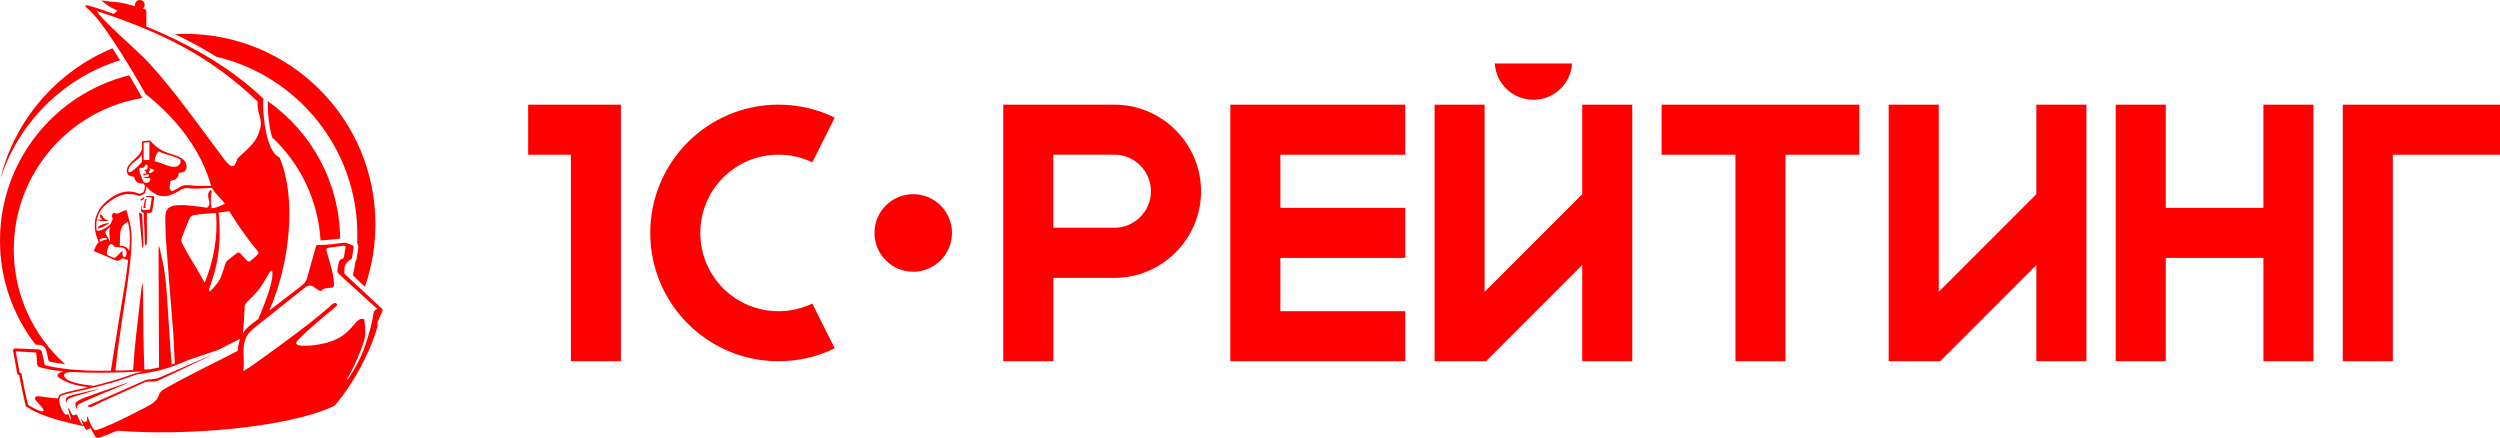 <svg width="731" height="128" viewBox="0 0 731 128" fill="none" xmlns="http://www.w3.org/2000/svg">
<path d="M661.821 60.788H633.272V30.6H618.644V105.623H633.272V75.425H661.822V105.623H676.45V30.6H661.821V60.788ZM359.752 105.623H410.892V90.987H374.382V75.425H410.892V60.788H374.382V45.236H410.892V30.6H359.752V105.623ZM595.426 56.78L566.888 85.334V30.6H552.248V105.623H567.298L595.426 77.481V105.623H610.066V30.6H595.426V56.78ZM485.854 45.236H507.448V105.623H522.077V45.236H543.671V30.6H485.854V45.236ZM462.647 56.78L434.098 85.334V30.6H419.47V105.623H434.51L462.647 77.481V105.623H477.276V30.6H462.647V56.78ZM685.028 30.6V105.624H699.668V45.236H731V30.6H685.028ZM267.028 56.78C260.761 56.78 255.696 61.848 255.696 68.107C255.696 74.367 260.761 79.455 267.028 79.455C273.284 79.455 278.358 74.367 278.358 68.107C278.358 61.858 273.284 56.78 267.028 56.78ZM154.445 45.236H166.927V105.623H181.556V30.6H154.435V45.236H154.445ZM448.378 29.171C454.398 29.171 459.318 24.473 459.688 18.553H437.068C437.427 24.483 442.348 29.171 448.378 29.171ZM227.63 45.226C231.072 45.226 234.441 45.986 237.523 47.466L244.067 34.382C238.941 31.874 233.342 30.6 227.63 30.6C206.92 30.6 190.134 47.395 190.134 68.106C190.134 88.828 206.92 105.623 227.63 105.623C233.342 105.623 238.941 104.349 244.067 101.841L237.523 88.756C234.435 90.236 231.054 91.001 227.63 90.996C214.995 90.996 204.763 80.759 204.763 68.106C204.753 55.474 214.995 45.226 227.63 45.226ZM325.861 30.6H293.357V105.623H307.997V81.253H325.872C339.792 81.253 351.184 69.853 351.184 55.916C351.174 41.988 339.781 30.6 325.861 30.6ZM325.861 66.595H307.986V45.226H325.861C331.738 45.226 336.535 50.036 336.535 55.906C336.545 61.796 331.738 66.595 325.861 66.595ZM29.391 65.845C28.785 66.164 28.066 67.13 29.381 66.637C30.758 66.123 32.361 65.074 31.857 65.167C31.62 65.207 30.151 65.444 29.391 65.845ZM35.267 112.572C31.877 113.754 28.292 114.956 24.994 116.19C23.905 116.601 23.074 117.002 22.621 117.29C21.871 117.763 21.964 118.41 22.231 119.068C22.293 119.222 22.467 119.654 22.549 119.767C22.569 119.787 22.59 119.808 22.569 119.572C22.519 119.16 22.539 118.626 22.775 118.41C23.381 117.783 30.377 114.895 35.36 112.85C38.688 111.472 37.897 111.657 35.267 112.572ZM46.229 110.578C45.551 110.783 44.904 110.866 44.226 110.896C42.941 110.968 42.766 111.03 41.596 111.544L25.888 118.534C25.354 118.894 26.165 119.243 26.967 118.852C31.816 116.416 36.901 114.36 41.781 111.996C42.571 111.616 43.208 111.534 43.989 111.565C44.914 111.605 45.438 111.615 46.342 111.256L59.964 104.781C62.327 103.661 62.306 103.588 59.892 104.647C55.333 106.613 50.779 108.591 46.229 110.578ZM41.606 72.568C41.659 72.541 41.702 72.497 41.729 72.444C41.965 72.064 41.955 71.694 41.945 71.282L41.595 63.039C41.585 62.699 41.647 62.761 41.411 62.546C41.302 62.444 41.185 62.351 41.061 62.268C40.568 61.939 40.651 62.238 40.681 62.628L41.606 72.568ZM29.155 113.64C29.217 113.599 25.652 114.472 24.491 114.73C23.055 115.045 21.627 115.395 20.207 115.778C19.231 116.24 19.128 116.651 19.375 117.535C19.457 117.834 19.488 117.762 19.488 117.762C19.498 117.762 19.488 117.772 19.508 117.535C19.56 116.888 19.898 116.703 20.423 116.415C20.885 116.168 22.673 115.624 24.614 115.079C25.2 114.904 28.908 113.825 29.154 113.639L29.155 113.64ZM100.697 80.018C100.635 77.829 100.779 77.058 102.494 75.876C102.987 75.536 102.905 75.64 102.987 75.013L103.367 72.505C103.481 71.837 103.337 71.847 102.751 71.621L101.591 71.138C101.118 70.942 101.169 70.953 100.655 70.994C97.933 71.24 95.868 71.652 93.166 71.652C92.406 71.652 92.478 71.631 92.303 72.35L89.91 80.84L89.694 81.612C89.489 82.156 89.232 82.598 88.584 83.184C87.989 83.729 87.259 84.243 86.622 84.736L78.712 90.831C81.753 84.048 83.787 75.701 84.414 67.591C85.02 59.667 84.27 51.958 81.774 46.13L81.732 46.047L81.65 46.007C80.058 45.256 78.948 43.046 78.219 40.394C77.14 36.509 76.853 31.678 76.976 28.924L76.986 28.81L76.904 28.738C69.98 22.161 61.947 16.92 53.4 12.591C49.938 10.834 46.384 9.231 42.778 7.74V2.857C42.449 2.744 42.121 2.631 41.782 2.518C42.1 2.261 42.306 1.86 42.306 1.418C42.306 1.042 42.156 0.681 41.89 0.416C41.624 0.15 41.263 0 40.887 0C40.511 0.001 40.151 0.15 39.885 0.416C39.619 0.682 39.47 1.042 39.469 1.418C39.469 1.552 39.489 1.686 39.521 1.809C37.826 1.316 36.121 0.915 34.569 0.679C33.223 0.473 32.021 0.483 30.984 0.339C29.524 0.144 29 -0.36 30.87 1.12C31.876 1.912 32.688 2.313 34.28 3.104C34.095 3.402 33.654 3.814 33.243 4.07C30.767 3.186 28.486 2.313 25.939 1.655C25.909 1.643 25.878 1.637 25.846 1.635C25.363 1.511 25.127 1.449 25.014 1.655C24.901 1.86 25.086 2.025 25.456 2.344C28.271 4.821 30.798 8.511 32.883 11.614C36.581 17.104 40.331 23.487 42.365 27.146C42.612 27.588 42.488 27.434 42.91 27.763C47.563 31.473 51.59 35.636 54.816 40.169C57.939 44.558 60.302 49.296 61.73 54.312C61.38 54.312 61.031 54.322 60.692 54.333C59.09 54.363 57.487 54.405 55.885 54.21C53.717 53.953 53.07 54.374 52.176 54.94C51.693 55.248 51.138 55.597 50.183 55.906C50.121 55.854 50.07 55.793 50.019 55.741C49.951 55.664 49.889 55.582 49.834 55.495C49.505 54.981 49.597 54.435 49.731 53.706C49.772 53.459 49.823 53.192 49.865 52.884C50.46 52.781 51.035 52.627 51.477 52.288C51.94 51.928 52.247 51.393 52.289 50.53C52.371 50.52 52.474 50.52 52.587 50.51C53.501 50.427 54.703 50.14 54.539 48.464C54.344 46.429 52.259 45.75 50.409 45.154L49.947 45.01C48.878 44.66 47.974 44.332 47.101 43.828C46.125 43.273 44.892 42.276 44.194 41.402C43.978 41.145 43.916 41.063 43.454 41.115L42.067 41.248C41.533 41.3 41.533 41.361 41.543 41.803C41.553 42.43 41.523 43.068 41.513 43.695C40.743 45.791 38.985 46.542 37.722 48.197C37.29 48.762 37.044 49.43 37.064 50.027C37.084 50.509 37.28 50.941 37.67 51.229C38.02 51.496 38.513 51.65 39.19 51.65C39.591 53.233 40.383 53.675 41.985 53.675C42.057 53.788 42.119 53.891 42.18 53.984C42.283 54.138 42.365 54.261 42.376 54.374C42.386 54.621 42.314 54.991 42.221 55.351C41.913 56.491 41.872 56.245 40.752 56.646C39.273 56.039 37.917 55.886 36.643 56.06C35.349 56.235 34.147 56.748 33.017 57.468C30.407 59.143 28.743 61.117 28.055 63.388C27.387 65.598 27.655 68.076 28.877 70.81C28.632 71.053 28.418 71.326 28.24 71.622C27.993 72.022 27.757 72.526 27.51 73.225L27.428 73.451L27.654 73.533C29.072 74.047 30.387 74.633 31.712 75.219C32.133 75.404 32.554 75.589 33.037 75.805C34.434 76.412 34.517 76.36 35.462 75.764C35.606 75.671 35.77 75.569 35.975 75.445C36.427 75.877 36.869 75.949 37.475 76.031L36.828 81.129L34.681 94.194L32.411 108.399C26.298 108.481 20.001 108.306 14.011 106.991C13.405 106.857 13.241 106.888 13.077 106.528C12.974 106.302 12.933 106.096 12.882 105.86L12.286 103.064C12.101 102.201 11.649 102.17 10.847 102.139L4.571 101.882C4.241 101.872 4.047 101.954 3.934 102.118C3.831 102.273 3.831 102.458 3.852 102.694V102.714C4.232 104.832 4.673 107.011 4.992 109.129C5.043 109.427 5.053 109.489 5.392 109.539C5.598 109.57 5.557 109.57 5.598 109.786C6.163 112.603 6.738 115.409 7.385 118.205C7.478 118.585 7.478 118.708 7.837 118.955C8.856 119.63 9.928 120.221 11.043 120.723C13.981 122.059 18.337 123.241 21.933 124.053C22.805 124.248 23.679 124.423 24.541 124.608C24.809 125.153 25.065 125.595 25.199 125.636C25.456 125.708 25.62 125.626 26.237 125.317C26.334 125.277 26.414 125.205 26.463 125.112C26.73 125.595 27.048 126.109 27.408 126.808C27.49 126.983 27.582 127.168 27.664 127.322C27.757 127.496 27.839 127.64 27.901 127.702C28.168 128 28.548 128.042 28.979 127.969C29.689 127.836 30.541 127.363 31.322 127.147C32.318 126.736 33.294 126.325 34.27 125.924C53.583 127.538 83.54 125.143 96.997 119.006C97.891 118.616 97.85 118.626 98.477 117.876C102.966 112.541 107.507 104.318 109.726 97.626C109.962 96.917 110.178 96.198 110.363 95.478C110.568 94.666 110.126 94.831 110.486 93.978C110.886 93.094 111.256 92.2 111.646 91.316C111.832 90.894 112.026 90.555 111.749 90.339L100.697 80.018ZM43.63 18.491C40.127 14.637 29.915 6.157 28.292 3.197C46.979 9.415 60.796 15.9 75.302 29.644C75.117 34.403 77.808 35.009 74.952 40.447C73.545 43.129 69.538 45.843 69.343 46.583C68.398 50.222 66.765 48.166 65.121 45.987C58.125 36.685 51.468 27.136 43.63 18.491ZM46.414 44.239C47.544 44.928 48.561 45.062 49.773 45.462L50.235 45.617C51.067 45.884 51.951 46.172 52.66 46.593C53.03 47.405 52.557 48.361 51.684 48.659C50.739 48.989 49.331 48.577 48.129 48.104C47.112 47.704 46.269 47.394 45.191 47.128C45.407 45.771 45.531 45.216 46.414 44.239ZM44.832 49.574C45.171 49.718 45.222 49.8 44.729 50.17C44.493 50.355 44.215 50.52 43.969 50.592C43.342 50.766 43.496 50.16 43.743 49.892C43.887 49.738 44.02 49.79 43.815 49.553C43.774 49.502 43.733 49.471 43.712 49.43C43.496 48.926 44.544 49.45 44.832 49.574ZM42.182 41.7L43.476 41.577C43.732 41.557 43.712 41.567 43.712 41.783L43.671 45.823C43.671 46.11 43.681 46.46 43.661 46.778L43.486 46.748L42.006 46.809C42.006 45.74 41.996 44.651 41.996 43.571C41.996 43.016 42.016 42.451 42.006 41.906C41.996 41.711 41.956 41.731 42.181 41.701L42.182 41.7ZM40.486 48.464C40.065 48.854 39.531 49.296 39.11 49.666C38.73 49.996 38.411 50.201 38.164 50.293C37.466 50.55 37.476 49.985 37.579 49.523C37.661 49.173 37.836 48.813 38.082 48.484C39.13 47.117 40.63 46.675 41.503 45.164L41.513 47.302C41.205 47.724 40.784 48.176 40.486 48.464ZM41.77 52.832C41.565 52.349 41.472 51.866 41.226 51.352C40.897 50.653 40.743 50.067 40.733 49.338L41.031 49.07C41.544 49.122 41.914 49.09 42.171 48.854C42.459 48.587 42.407 47.888 42.931 48.176C43.271 48.361 43.271 48.587 43.137 48.875C42.993 49.183 43.321 49.553 42.602 49.615C42.232 49.645 42.15 49.923 42.469 50.047L42.643 50.119C42.736 50.684 42.89 50.787 42.397 50.766C42.233 50.756 42.057 50.766 41.997 50.807C41.647 51.085 42.007 51.537 42.448 51.095C42.808 51.034 43.866 50.797 43.476 51.527C43.393 51.691 43.178 51.733 42.798 51.722C42.633 51.712 42.489 51.722 42.397 51.742C42.017 51.835 42.089 52.072 42.572 52.092C42.849 52.102 43.239 52.052 43.537 52.052C43.958 52.062 44.123 52.257 43.815 52.915C43.66 53.244 43.352 53.398 42.777 53.439C42.304 53.479 41.965 53.305 41.77 52.832ZM31.066 70.05C30.439 70.126 29.842 70.359 29.33 70.728C29.227 70.492 29.124 70.266 29.032 70.04C29.473 69.793 29.72 69.71 30.121 69.629C30.665 69.516 31.374 69.577 31.251 69.916C31.231 69.958 31.158 69.999 31.066 70.05ZM32.155 69.947C32.278 71.067 32.103 70.626 31.825 69.988C31.518 69.31 31.148 68.909 30.912 68.333C30.727 67.892 30.706 67.861 30.892 67.645C31.035 67.47 32.124 66.381 32.124 66.381C32.154 66.442 32.114 66.648 32.062 66.905C31.857 67.933 32.042 68.93 32.155 69.947ZM36.88 74.767C36.47 75.857 35.668 74.747 35.802 74.048C35.925 73.411 35.832 73.278 35.278 73.791C33.305 75.621 34.024 75.734 31.878 74.788L31.528 74.634C31.107 74.162 31.138 73.771 31.569 72.496L31.733 71.993C32.206 71.088 33.038 71.233 33.449 72.167C33.983 72.188 34.189 72.239 34.754 72.281C35.484 72.342 35.997 72.331 36.346 72.609C37.076 73.175 37.106 74.16 36.88 74.767ZM36.85 72.281C36.377 71.982 35.812 71.88 35.031 71.818C35.062 71.16 35.072 70.554 35.083 69.998C35.103 68.56 35.123 67.491 35.535 66.617C35.678 66.339 35.853 66.082 36.069 65.826C36.387 65.476 36.819 65.157 37.404 64.859C37.784 66.504 37.949 67.922 37.98 69.341C38.01 70.615 37.928 71.89 37.784 73.339C37.507 72.836 37.22 72.507 36.85 72.281ZM37.671 79.959C38.093 76.639 38.534 72.651 38.473 69.331C38.441 67.937 38.276 66.55 37.98 65.188C37.702 63.903 37.312 62.639 36.952 61.375C36.089 61.652 35.36 61.981 34.764 62.351L34.651 62.392C33.963 62.464 33.983 62.434 33.387 62.269C33.048 62.177 32.967 62.372 32.771 62.896C32.627 63.503 33.007 63.718 32.946 64.119C32.709 64.509 32.546 64.921 32.432 65.353C31.733 66.226 29.597 67.696 28.292 67.45C28.056 66.052 28.117 64.746 28.487 63.523C29.134 61.365 30.696 59.751 33.213 58.147C34.291 57.459 35.422 56.976 36.644 56.811C37.87 56.633 39.121 56.753 40.291 57.161C40.877 57.366 40.568 57.376 41.216 57.14C41.914 56.78 42.161 56.74 42.315 56.534C42.438 56.369 42.489 56.102 42.654 55.485C42.736 55.177 42.808 54.858 42.818 54.581C43.363 55.249 44.338 56.184 45.51 56.77C46.979 57.51 48.222 57.52 49.752 57.037C50.667 56.749 51.519 56.328 52.423 55.752C53.225 55.238 53.821 54.868 55.813 55.095C57.632 55.31 59.871 54.951 61.957 54.951C63.539 57.531 64.648 57.818 65.727 59.627L63.375 60.604C62.758 60.779 62.378 60.902 61.823 60.881C61.669 59.062 61.515 58.219 61.833 56.235C61.998 55.238 61.433 55.465 61.063 56.205C60.21 57.921 62.224 59.432 60.549 60.738C57.879 60.368 52.239 59.473 50.143 60.326C48.684 60.923 48.325 61.837 48.325 64.212L48.479 69.557L49.383 81.449L50.667 97.484L51.109 106.251L50.215 106.591L49.875 102.603L49.352 94.544C48.9 88.5 48.797 83.967 48.037 79.074C47.873 77.985 47.667 76.885 47.42 75.734C46.167 69.947 46.352 71.489 46.373 76.176L46.496 107.454L43.958 107.958L42.376 108.06L42.212 108.07C41.976 102.17 41.873 95.15 41.832 87.092C41.802 80.257 41.524 82.672 40.887 88.449C40.117 95.387 39.305 101.544 38.925 108.204C36.921 108.287 35.781 108.359 33.768 108.359C34.723 98.429 36.428 89.764 37.671 79.959ZM59.861 82.683L58.074 79.517V79.507C56.564 76.937 54.868 74.264 53.512 71.623C52.814 70.256 52.855 70.245 53.625 68.303L54.663 65.682L54.848 65.24C55.638 63.338 55.762 63.02 56.923 62.855C58.998 62.547 61.083 62.434 63.169 62.249C63.755 69.269 62.481 76.167 59.861 82.683ZM21.101 108.78L21.152 108.77C28.508 109.212 37.312 108.883 41.812 108.585C41.374 108.716 40.932 108.833 40.486 108.935C39.572 109.16 39.356 109.201 38.545 109.5C35.165 110.754 30.675 112.018 27.347 112.82C24.83 112.521 19.211 111.956 18.727 109.798C18.502 108.821 20.464 108.831 21.101 108.78ZM17.269 115.667C17.162 115.822 17.079 115.991 17.022 116.17C16.983 116.28 16.955 116.394 16.94 116.51C16.131 116.442 15.323 116.363 14.516 116.273C13.85 116.201 13.185 116.112 12.523 116.006C12.251 115.957 11.976 115.92 11.701 115.893C11.493 115.874 11.283 115.864 11.074 115.862C10.324 115.872 10.294 116.109 10.253 116.448V116.458C10.201 116.859 10.602 117.27 11.085 117.764C11.239 117.918 11.403 118.093 11.567 118.267C15.009 122.101 9.914 119.47 8.424 118.504C8.284 118.41 8.185 118.267 8.147 118.103C7.448 115.328 6.862 112.357 6.328 109.541C6.277 109.243 6.288 109.047 5.897 109.006C5.702 108.986 5.743 109.016 5.712 108.831V108.811L4.664 103.014C4.634 102.757 4.634 102.736 4.89 102.746L10.571 103.076C10.684 103.6 10.848 106.693 10.921 106.848C11.002 107.033 11.085 107.115 11.208 107.166C12.934 107.855 15.553 108.296 18.574 108.585C17.474 108.903 15.862 109.561 17.516 110.61C19.981 112.182 22.868 112.891 25.847 113.19C23.577 113.817 19.94 114.413 18.029 115.153C17.669 115.286 17.485 115.369 17.269 115.667ZM69.529 102.582C62.717 106.138 55.146 109.705 48.602 113.436C47.975 113.786 47.431 114.094 46.958 114.618C46.558 115.06 46.496 115.42 46.342 115.811C45.992 116.869 45.017 117.671 44.082 118.278C43.63 118.576 32.381 124.568 28.179 125.75C27.635 125.904 27.542 125.73 27.224 125.288C26.659 124.506 26.073 123.047 25.816 122.317C25.683 121.937 25.426 121.495 25.426 121.927C25.426 122.481 25.518 122.8 25.477 123.027C25.457 123.15 25.426 123.201 25.148 123.293C24.861 123.396 24.553 123.437 24.358 123.211C24.08 122.882 23.967 122.749 23.916 122.656C23.823 122.502 23.649 122.317 23.72 122.616C23.762 122.8 23.946 123.273 24.173 123.797L24.183 123.817V123.828L24.193 123.858C24.409 124.373 24.039 124.26 23.813 123.921C23.515 123.427 22.878 122.286 22.621 121.433C22.477 121.053 22.231 121.248 21.81 121.341C21.214 121.536 21.193 121.464 20.834 120.786C20.687 120.501 20.547 120.213 20.413 119.922C20.073 119.152 19.765 119.141 20.012 119.953L20.597 121.823C20.844 122.625 20.741 123.129 20.392 122.225L19.919 121.073C19.098 121.413 18.974 121.217 18.44 120.385C18.019 119.727 17.248 118.062 17.361 116.777C17.378 116.475 17.478 116.184 17.649 115.934C17.772 115.749 17.916 115.698 18.183 115.594C19.632 115.009 24.131 114.176 26.083 113.611C29.895 112.737 34.877 111.371 38.688 109.951C39.366 109.705 39.838 109.51 40.558 109.417C46.835 108.564 50.122 107.392 55.29 105.193L63.868 102.294H63.888L63.908 102.284L70.227 99.046C69.827 100.105 69.591 101.286 69.529 102.582ZM68.696 74.439L66.487 76.186C66.025 76.546 65.953 77.029 65.747 77.636C65.213 79.167 64.782 80.678 64.32 81.572C63.508 83.114 62.666 83.834 61.412 85.272L61.063 84.718C64.628 75.323 64.484 68.765 63.929 62.166C64.973 62.072 66.012 61.928 67.042 61.735C69.477 65.682 72.035 69.495 75.106 73.103C75.887 73.935 75.599 74.162 74.726 75.025L73.781 75.827C72.815 76.721 72.6 76.69 71.747 75.724L70.74 74.583C69.857 73.606 69.734 73.627 68.696 74.439ZM71.069 96.99C71.213 95.027 71.408 93.002 71.479 91.039C71.552 89.209 71.305 89.086 72.939 87.585C75.507 85.221 76.555 83.566 78.548 80.061C79.39 78.581 79.708 79.044 79.678 80.103C79.575 83.196 77.726 87.76 76.648 90.587L75.548 93.27C74.973 93.711 74.284 94.195 73.627 94.709C72.559 95.489 71.685 96.415 71.027 97.463L71.069 96.99ZM109.059 92.622C108.73 94.492 108.042 97.452 106.624 101.472C105.474 104.699 103.789 107.804 102.279 110.096C102.145 110.301 101.981 110.579 101.827 110.764C101.539 111.103 101.251 111.174 101.58 110.599C101.703 110.373 101.847 110.147 101.97 109.931C102.207 109.521 102.433 109.109 102.648 108.718C103.943 106.303 104.918 103.898 105.915 101.287C107.148 97.7 106.871 97.463 106.593 93.927C106.542 93.259 106.295 93.085 105.535 93.259C104.847 93.424 104.261 94.061 103.768 94.637C102.433 96.199 101.313 97.381 99.947 98.296C97.101 100.218 92.612 101.05 89.222 101.112C87.177 101.153 85.729 100.762 87.29 99.232C88.574 97.967 90.002 96.682 90.958 95.819C93.258 93.742 95.704 91.749 98.056 89.785C98.909 89.055 98.56 88.86 98.221 88.665C98.056 88.572 97.831 88.603 97.615 88.685C97.225 88.829 96.628 89.445 96.289 89.744C94.214 91.512 92.406 93.034 90.146 94.801C87.67 96.733 75.425 105.912 71.346 108.441C70.976 108.667 71.326 107.649 71.295 106.138C71.192 101.883 70.679 99.108 73.955 96.188L87.362 85.519C88.03 84.985 88.605 84.533 89.283 84.009C89.756 83.639 90.753 83.217 91.543 83.762L91.553 83.772C92.098 84.162 92.653 84.553 93.094 84.821C93.629 85.139 93.762 85.201 94.019 84.934C94.687 84.244 95.807 84.173 96.803 84.142C97.707 84.112 97.717 83.608 97.625 82.405C97.512 80.945 97.245 79.815 96.895 78.355C96.454 76.495 95.848 74.943 95.447 73.144C95.365 72.754 95.601 72.527 95.95 72.445L100.368 71.849C100.799 71.859 101.015 71.911 101.056 72.219L100.594 75.015C100.481 75.703 100.275 75.611 99.597 75.858C99.166 76.012 98.909 77.399 98.796 78.098C98.642 79.085 98.426 79.506 99.299 80.308C101.621 82.467 109.747 89.785 110.333 90.34C109.1 90.649 109.243 91.533 109.059 92.622ZM31.682 64.54C29.977 63.82 30.234 63.388 29.761 62.844C29.597 62.659 29.155 62.741 29.186 63.132C29.258 63.656 29.566 63.882 29.884 64.159C30.038 64.293 29.432 64.252 28.949 64.231C28.497 64.221 28.179 64.231 28.734 64.437C29.71 64.797 31.898 64.632 31.682 64.54ZM10.89 100.782C11.507 100.813 12.082 100.844 12.616 101.204C13.181 101.574 13.469 102.139 13.613 102.787L13.983 104.503C14.27 105.839 14.137 105.644 15.452 105.911C16.622 106.148 17.835 106.343 19.037 106.487C9.831 98.264 4.027 86.3 4.027 72.978C4.027 50.612 20.371 32.069 41.76 28.636C41.452 28.4 41.483 28.441 41.308 28.122C40.165 26.071 38.994 24.036 37.795 22.017C16.098 27.372 4.78288e-05 46.963 4.78288e-05 70.327C-0.015 81.349 3.643 92.061 10.396 100.772L10.89 100.782ZM0.452 51.301C0.586 50.911 0.729 50.509 0.873 50.129C6.595 34.649 19.273 22.541 35.103 17.607C34.372 16.438 33.628 15.277 32.873 14.123C17.352 20.547 5.374 33.796 0.669 50.139C0.525 50.653 0.381 51.147 0.269 51.661C0.083 52.431 0.135 52.246 0.453 51.301H0.452ZM78.302 29.582C78.24 31.946 78.455 34.505 78.825 36.798C79 37.877 79.225 38.966 79.513 40.025L79.544 40.138C87.701 47.765 93.023 58.403 93.721 70.285C95.652 70.235 97.543 69.967 99.453 69.751C99.279 53.141 90.959 38.483 78.302 29.582ZM41.432 58.609C42.356 58.208 42.325 57.334 41.802 57.807C41.524 58.064 41.421 58.105 41.102 58.311C40.805 58.506 41.195 58.711 41.432 58.609ZM63.291 16.6C86.909 22.14 104.497 43.355 104.497 68.672C104.497 69.484 104.476 70.296 104.435 71.108L104.455 71.138C104.805 71.632 104.815 72.177 104.723 72.721L104.343 75.199C104.26 75.836 104.188 76.165 103.932 76.463C103.735 77.819 103.485 79.167 103.182 80.503C104.352 81.623 105.534 82.733 106.705 83.843C108.742 77.965 109.78 71.788 109.777 65.568C109.777 34.824 84.865 9.898 54.138 9.898C53.142 9.898 52.155 9.929 51.169 9.981C52.114 10.433 53.059 10.895 54.004 11.378C57.176 12.979 60.275 14.722 63.291 16.6ZM42.808 57.581H43.958C44.472 57.581 44.359 57.9 44.288 58.393L43.938 60.716C43.866 61.189 43.722 61.436 43.218 61.415L41.904 61.374C41.205 61.354 41.524 60.767 41.626 60.212C41.709 59.76 41.513 60.017 41.421 60.346C41.287 60.819 41.174 61.271 41.236 61.621C41.277 61.836 41.462 62.186 41.894 62.206H42.017L42.037 62.69L42.335 70.43C42.345 70.707 42.355 70.984 42.387 71.262C42.407 71.457 42.438 71.591 42.469 71.662C42.592 71.93 42.767 71.745 42.829 71.56C42.982 71.097 42.962 70.584 42.962 70.1L42.972 67.1C42.942 65.742 42.88 62.803 42.992 62.258L43.465 62.268C44.287 62.298 44.503 61.98 44.616 61.199L45.058 58.157L45.098 57.869C45.161 57.427 44.842 57.304 44.668 57.293L44.298 57.283H42.92C42.601 57.273 42.397 57.581 42.808 57.581ZM41.965 60.551C41.904 60.891 41.904 60.809 42.253 60.829C42.623 60.849 42.756 60.809 42.561 60.613C42.366 60.418 42.438 60.408 42.489 60.11L42.664 58.907C42.705 58.609 42.694 58.629 42.869 58.372C42.952 58.259 42.941 58.239 42.695 58.239H42.571C42.345 58.239 42.387 58.331 42.335 58.568L42.017 60.274L41.965 60.551Z" fill="#FF0000"/>
</svg>
